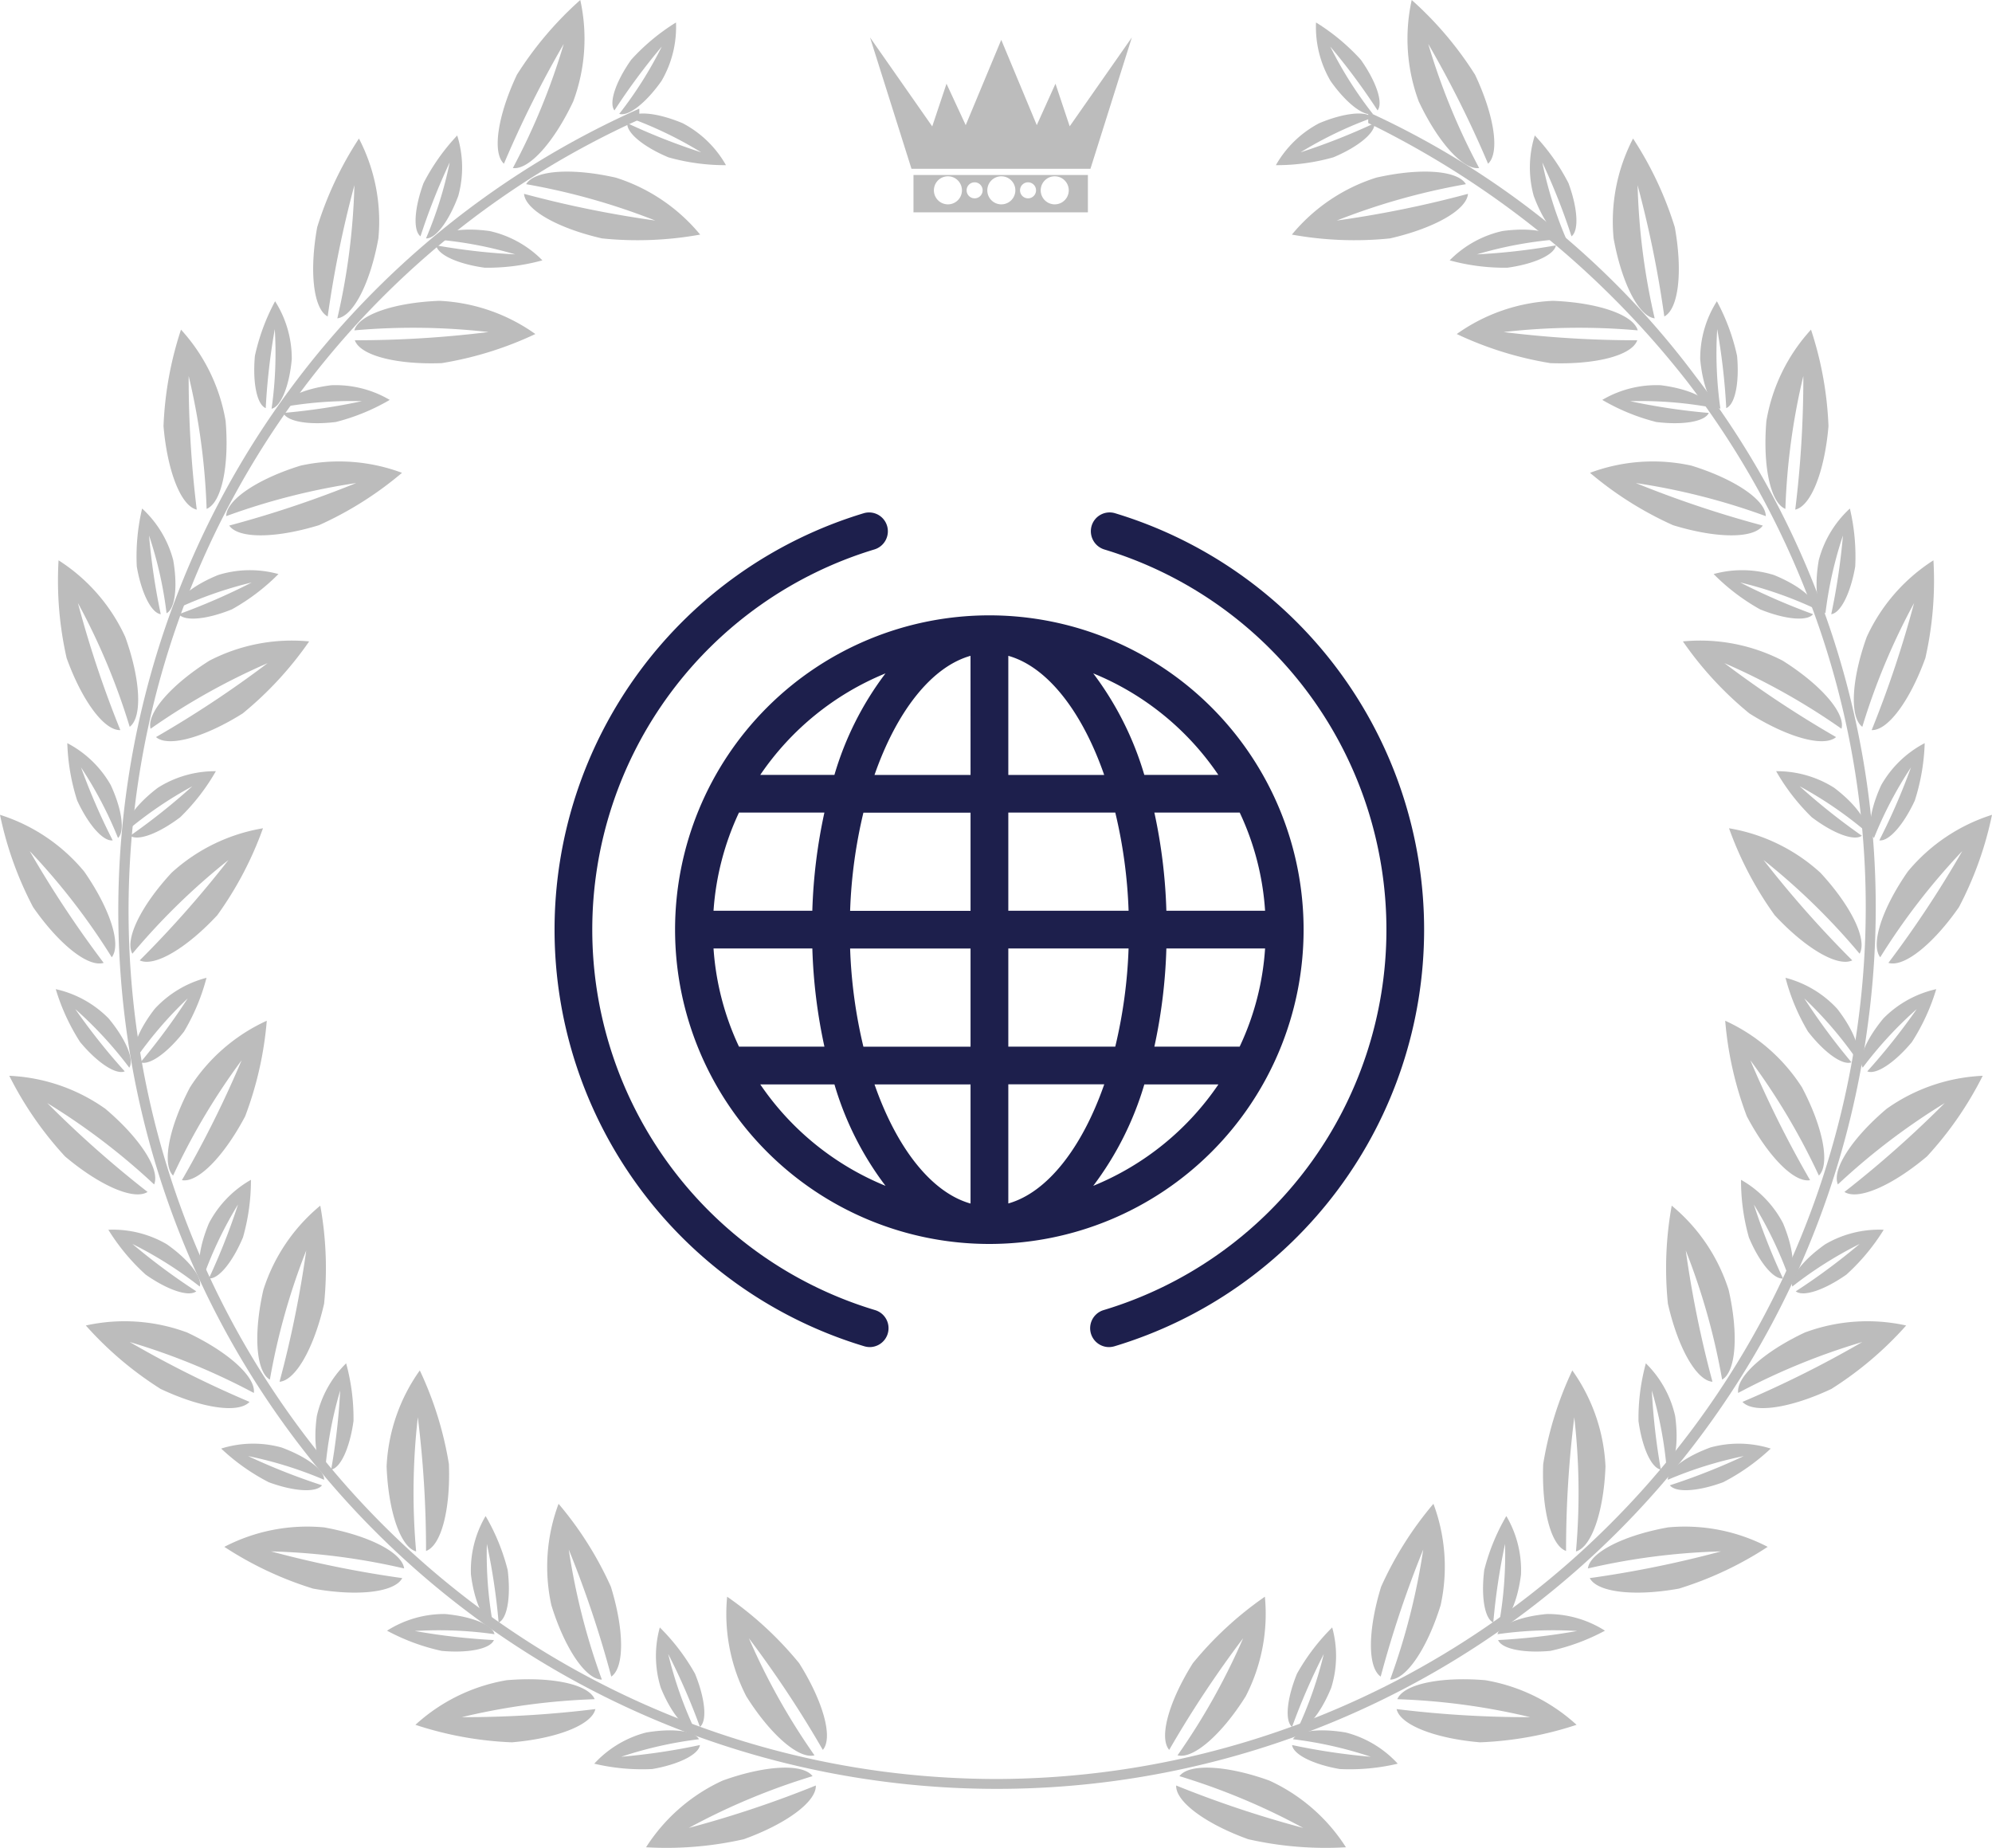 <svg xmlns="http://www.w3.org/2000/svg" width="96.981" height="89.944" viewBox="0 0 96.981 89.944"><defs><style>.a{fill:#bcbcbc;}.b{fill:#1d1f4c;}</style></defs><g transform="translate(-333 -837.056)"><g transform="translate(250.178 403.424)"><g transform="translate(82.822 433.632)"><path class="a" d="M257.787,818.089a8.746,8.746,0,0,0,.937,4.855c1.161,1.847,2.547,3.067,3.315,2.866a32.346,32.346,0,0,1-3.194-5.7,52.467,52.467,0,0,1,3.6,5.436c.514-.6.009-2.373-1.151-4.22A17.066,17.066,0,0,0,257.787,818.089Z" transform="translate(-222.386 -740.362)"/><path class="a" d="M238.4,863.119a8.748,8.748,0,0,1,3.729-3.247c2.052-.74,3.9-.847,4.377-.215a32.332,32.332,0,0,0-6.026,2.52,52.479,52.479,0,0,0,6.185-2.065c.032.793-1.454,1.875-3.507,2.615A17.065,17.065,0,0,1,238.4,863.119Z" transform="translate(-206.946 -773.195)"/><path class="a" d="M240.927,825.488a5.2,5.2,0,0,0,.047,2.936c.488,1.2,1.173,2.057,1.643,2.018a19.215,19.215,0,0,1-1.281-3.662,31.16,31.16,0,0,1,1.545,3.551c.363-.3.25-1.387-.238-2.587A10.141,10.141,0,0,0,240.927,825.488Z" transform="translate(-208.804 -746.265)"/><path class="a" d="M225.928,851.893a5.2,5.2,0,0,1,2.516-1.515c1.277-.221,2.366-.094,2.582.325a19.213,19.213,0,0,0-3.784.853,31.2,31.2,0,0,0,3.83-.57c-.063.467-1.044.947-2.321,1.168A10.132,10.132,0,0,1,225.928,851.893Z" transform="translate(-196.996 -766.038)"/><path class="a" d="M215.01,795.716a8.747,8.747,0,0,0-.352,4.932c.643,2.084,1.667,3.622,2.46,3.626a32.344,32.344,0,0,1-1.611-6.33,52.512,52.512,0,0,1,2.07,6.183c.653-.451.624-2.29-.02-4.374A17.06,17.06,0,0,0,215.01,795.716Z" transform="translate(-187.816 -722.512)"/><path class="a" d="M182.86,840.183a8.746,8.746,0,0,1,4.443-2.172c2.174-.183,3.982.19,4.283.925a32.335,32.335,0,0,0-6.473.875,52.5,52.5,0,0,0,6.508-.394c-.174.774-1.89,1.435-4.064,1.618A17.062,17.062,0,0,1,182.86,840.183Z" transform="translate(-162.635 -756.22)"/><path class="a" d="M196.851,798.667a5.2,5.2,0,0,0-.714,2.849c.161,1.285.6,2.29,1.065,2.375a19.211,19.211,0,0,1-.29-3.868,31.188,31.188,0,0,1,.573,3.83c.428-.2.6-1.275.44-2.56A10.139,10.139,0,0,0,196.851,798.667Z" transform="translate(-173.209 -724.867)"/><path class="a" d="M176.022,823.02a5.194,5.194,0,0,1,2.822-.812c1.29.117,2.309.522,2.41.983a19.183,19.183,0,0,0-3.876-.156,31.2,31.2,0,0,0,3.847.441c-.182.435-1.253.644-2.544.527A10.135,10.135,0,0,1,176.022,823.02Z" transform="translate(-157.179 -743.639)"/><path class="a" d="M177.523,763.6a8.746,8.746,0,0,0-1.616,4.673c.082,2.18.672,3.929,1.438,4.139a32.348,32.348,0,0,1,.082-6.531,52.482,52.482,0,0,1,.4,6.508c.748-.267,1.195-2.05,1.113-4.23A17.058,17.058,0,0,0,177.523,763.6Z" transform="translate(-157.085 -696.889)"/><path class="a" d="M136.844,802.034a8.747,8.747,0,0,1,4.853-.948c2.147.385,3.8,1.214,3.9,2a32.351,32.351,0,0,0-6.479-.831,52.518,52.518,0,0,0,6.388,1.3c-.369.7-2.2.9-4.344.511A17.061,17.061,0,0,1,136.844,802.034Z" transform="translate(-125.922 -726.734)"/><path class="a" d="M160.267,761.9a5.194,5.194,0,0,0-1.427,2.567c-.177,1.283-.012,2.368.414,2.569a19.2,19.2,0,0,1,.722-3.812,31.178,31.178,0,0,1-.438,3.848c.465-.079.91-1.076,1.087-2.36A10.132,10.132,0,0,0,160.267,761.9Z" transform="translate(-143.415 -695.534)"/><path class="a" d="M136.1,781.418a5.193,5.193,0,0,1,2.936-.054c1.216.447,2.1,1.1,2.074,1.573a19.215,19.215,0,0,0-3.7-1.154,31.122,31.122,0,0,0,3.6,1.422c-.288.373-1.377.3-2.594-.149A10.134,10.134,0,0,1,136.1,781.418Z" transform="translate(-125.332 -710.902)"/><path class="a" d="M147.849,723.928a8.746,8.746,0,0,0-2.771,4.1c-.485,2.127-.368,3.97.317,4.37a32.334,32.334,0,0,1,1.77-6.287,52.509,52.509,0,0,1-1.3,6.39c.791-.064,1.685-1.671,2.17-3.8A17.066,17.066,0,0,0,147.849,723.928Z" transform="translate(-132.256 -665.238)"/><path class="a" d="M103.486,751.945a8.746,8.746,0,0,1,4.933.341c1.974.928,3.353,2.156,3.247,2.943a32.355,32.355,0,0,0-6.043-2.479,52.448,52.448,0,0,0,5.833,2.914c-.538.583-2.354.3-4.329-.631A17.06,17.06,0,0,1,103.486,751.945Z" transform="translate(-99.308 -687.421)"/><path class="a" d="M133.329,717.7a5.2,5.2,0,0,0-2.043,2.11c-.5,1.194-.624,2.284-.265,2.589A19.206,19.206,0,0,1,132.7,718.9a31.166,31.166,0,0,1-1.419,3.6c.469.044,1.158-.8,1.661-2A10.141,10.141,0,0,0,133.329,717.7Z" transform="translate(-121.112 -660.267)"/><path class="a" d="M108.9,729.721a5.2,5.2,0,0,1,2.85.708c1.059.746,1.739,1.607,1.6,2.056a19.207,19.207,0,0,0-3.279-2.073,31.157,31.157,0,0,0,3.111,2.306c-.375.286-1.408-.069-2.467-.815A10.135,10.135,0,0,1,108.9,729.721Z" transform="translate(-103.625 -669.857)"/><path class="a" d="M128.036,679.406a8.747,8.747,0,0,0-3.736,3.239c-1.019,1.929-1.382,3.739-.825,4.3a32.349,32.349,0,0,1,3.337-5.615,52.489,52.489,0,0,1-2.908,5.836c.781.143,2.06-1.178,3.079-3.107A17.065,17.065,0,0,0,128.036,679.406Z" transform="translate(-115.048 -629.717)"/><path class="a" d="M85.06,692.663a8.748,8.748,0,0,1,4.677,1.606c1.667,1.408,2.681,2.95,2.375,3.683a32.347,32.347,0,0,0-5.2-3.959,52.44,52.44,0,0,0,4.88,4.324c-.671.425-2.351-.322-4.018-1.729A17.06,17.06,0,0,1,85.06,692.663Z" transform="translate(-84.608 -640.294)"/><path class="a" d="M118.628,669.067a5.194,5.194,0,0,0-2.519,1.509c-.795,1.023-1.194,2.045-.926,2.432a19.206,19.206,0,0,1,2.531-2.94,31.177,31.177,0,0,1-2.3,3.113c.442.164,1.326-.477,2.121-1.5A10.136,10.136,0,0,0,118.628,669.067Z" transform="translate(-108.574 -621.468)"/><path class="a" d="M96.251,671.8a5.2,5.2,0,0,1,2.57,1.422c.83,1,1.264,2,1.009,2.4a19.22,19.22,0,0,0-2.63-2.851,31.175,31.175,0,0,0,2.409,3.032c-.436.179-1.342-.431-2.172-1.426A10.133,10.133,0,0,1,96.251,671.8Z" transform="translate(-93.536 -623.649)"/><path class="a" d="M120.671,633.067a8.746,8.746,0,0,0-4.447,2.162c-1.484,1.6-2.3,3.254-1.911,3.944a32.364,32.364,0,0,1,4.676-4.56,52.476,52.476,0,0,1-4.319,4.884c.717.34,2.295-.6,3.778-2.2A17.06,17.06,0,0,0,120.671,633.067Z" transform="translate(-107.868 -592.747)"/><path class="a" d="M82.822,629.823a8.747,8.747,0,0,1,4.1,2.762c1.246,1.791,1.826,3.544,1.341,4.172a32.352,32.352,0,0,0-3.994-5.168,52.508,52.508,0,0,0,3.6,5.44c-.758.236-2.188-.919-3.434-2.71A17.066,17.066,0,0,1,82.822,629.823Z" transform="translate(-82.822 -590.158)"/><path class="a" d="M117.551,619.323a5.193,5.193,0,0,0-2.824.806c-1.033.782-1.683,1.666-1.524,2.11a19.2,19.2,0,0,1,3.205-2.185,31.162,31.162,0,0,1-3.03,2.411c.384.273,1.4-.117,2.437-.9A10.14,10.14,0,0,0,117.551,619.323Z" transform="translate(-107.042 -581.781)"/><path class="a" d="M99.031,612.569a5.2,5.2,0,0,1,2.114,2.038c.544,1.176.7,2.261.354,2.578a19.2,19.2,0,0,0-1.8-3.435,31.184,31.184,0,0,0,1.542,3.552c-.468.06-1.185-.763-1.729-1.939A10.13,10.13,0,0,1,99.031,612.569Z" transform="translate(-95.754 -576.393)"/><path class="a" d="M126.7,587.933a8.746,8.746,0,0,0-4.855.937c-1.847,1.161-3.067,2.547-2.866,3.315a32.347,32.347,0,0,1,5.7-3.194,52.469,52.469,0,0,1-5.436,3.6c.6.514,2.373.01,4.22-1.151A17.063,17.063,0,0,0,126.7,587.933Z" transform="translate(-111.648 -556.71)"/><path class="a" d="M96.844,568.546a8.746,8.746,0,0,1,3.247,3.729c.74,2.052.847,3.9.216,4.377a32.333,32.333,0,0,0-2.52-6.026,52.48,52.48,0,0,0,2.065,6.185c-.793.032-1.875-1.454-2.615-3.507A17.058,17.058,0,0,1,96.844,568.546Z" transform="translate(-93.993 -541.27)"/><path class="a" d="M130.3,571.073a5.2,5.2,0,0,0-2.937.047c-1.2.488-2.056,1.173-2.018,1.643A19.2,19.2,0,0,1,129,571.483a31.138,31.138,0,0,1-3.551,1.545c.3.363,1.387.25,2.587-.238A10.137,10.137,0,0,0,130.3,571.073Z" transform="translate(-116.744 -543.128)"/><path class="a" d="M115.869,556.074a5.2,5.2,0,0,1,1.515,2.516c.221,1.277.094,2.366-.325,2.582a19.222,19.222,0,0,0-.852-3.784,31.148,31.148,0,0,0,.57,3.83c-.467-.063-.947-1.044-1.168-2.321A10.137,10.137,0,0,1,115.869,556.074Z" transform="translate(-108.95 -531.319)"/><path class="a" d="M145.85,545.156a8.748,8.748,0,0,0-4.932-.352c-2.085.643-3.622,1.667-3.626,2.46a32.333,32.333,0,0,1,6.33-1.611,52.536,52.536,0,0,1-6.183,2.07c.451.653,2.29.623,4.374-.02A17.06,17.06,0,0,0,145.85,545.156Z" transform="translate(-126.279 -522.139)"/><path class="a" d="M122.993,513.006a8.748,8.748,0,0,1,2.172,4.443c.183,2.174-.19,3.982-.925,4.283a32.339,32.339,0,0,0-.874-6.473,52.472,52.472,0,0,0,.394,6.508c-.774-.174-1.435-1.89-1.618-4.064A17.059,17.059,0,0,1,122.993,513.006Z" transform="translate(-114.181 -496.959)"/><path class="a" d="M156.061,527a5.2,5.2,0,0,0-2.849-.714c-1.286.161-2.29.6-2.375,1.065a19.212,19.212,0,0,1,3.869-.289,31.216,31.216,0,0,1-3.83.573c.2.428,1.275.6,2.561.44A10.14,10.14,0,0,0,156.061,527Z" transform="translate(-137.086 -507.533)"/><path class="a" d="M145.065,506.168a5.2,5.2,0,0,1,.812,2.822c-.117,1.29-.522,2.309-.983,2.41a19.219,19.219,0,0,0,.156-3.876,31.139,31.139,0,0,0-.441,3.847c-.435-.182-.644-1.253-.527-2.544A10.136,10.136,0,0,1,145.065,506.168Z" transform="translate(-131.672 -491.503)"/><path class="a" d="M176.963,507.669a8.747,8.747,0,0,0-4.673-1.616c-2.18.082-3.93.672-4.14,1.438a32.35,32.35,0,0,1,6.531.082,52.5,52.5,0,0,1-6.508.4c.267.748,2.05,1.195,4.23,1.113A17.059,17.059,0,0,0,176.963,507.669Z" transform="translate(-150.899 -491.409)"/><path class="a" d="M160.442,466.99a8.745,8.745,0,0,1,.948,4.853c-.386,2.147-1.214,3.8-2,3.9a32.338,32.338,0,0,0,.831-6.479,52.48,52.48,0,0,0-1.3,6.388c-.7-.369-.9-2.2-.512-4.344A17.067,17.067,0,0,1,160.442,466.99Z" transform="translate(-142.967 -460.246)"/><path class="a" d="M193.027,490.413a5.194,5.194,0,0,0-2.567-1.427c-1.283-.177-2.368-.012-2.569.414a19.2,19.2,0,0,1,3.812.722,31.172,31.172,0,0,1-3.848-.438c.079.465,1.076.91,2.36,1.087A10.132,10.132,0,0,0,193.027,490.413Z" transform="translate(-166.62 -477.739)"/><path class="a" d="M184.927,466.25a5.2,5.2,0,0,1,.054,2.936c-.447,1.216-1.1,2.1-1.573,2.074a19.2,19.2,0,0,0,1.154-3.7,31.158,31.158,0,0,0-1.422,3.6c-.373-.288-.3-1.377.149-2.594A10.135,10.135,0,0,1,184.927,466.25Z" transform="translate(-162.668 -459.655)"/><path class="a" d="M217.6,478a8.746,8.746,0,0,0-4.1-2.771c-2.127-.485-3.969-.368-4.371.317a32.339,32.339,0,0,1,6.287,1.77,52.525,52.525,0,0,1-6.39-1.3c.064.791,1.671,1.685,3.8,2.17A17.065,17.065,0,0,0,217.6,478Z" transform="translate(-183.513 -466.58)"/><path class="a" d="M206.694,433.632a8.747,8.747,0,0,1-.341,4.933c-.928,1.974-2.156,3.353-2.942,3.247a32.363,32.363,0,0,0,2.479-6.043,52.476,52.476,0,0,0-2.913,5.833c-.584-.538-.3-2.354.63-4.329A17.066,17.066,0,0,1,206.694,433.632Z" transform="translate(-178.443 -433.632)"/><path class="a" d="M238.666,463.475a5.194,5.194,0,0,0-2.11-2.043c-1.194-.5-2.284-.624-2.589-.265a19.217,19.217,0,0,1,3.495,1.684,31.138,31.138,0,0,1-3.6-1.419c-.044.469.8,1.158,2,1.661A10.141,10.141,0,0,0,238.666,463.475Z" transform="translate(-203.322 -455.435)"/><path class="a" d="M233.393,439.042a5.2,5.2,0,0,1-.708,2.85c-.746,1.059-1.607,1.739-2.056,1.6a19.21,19.21,0,0,0,2.073-3.279,31.187,31.187,0,0,0-2.306,3.111c-.286-.375.069-1.408.815-2.467A10.137,10.137,0,0,1,233.393,439.042Z" transform="translate(-200.482 -437.948)"/><path class="a" d="M368.242,818.089a8.746,8.746,0,0,1-.937,4.855c-1.161,1.847-2.547,3.067-3.315,2.866a32.346,32.346,0,0,0,3.194-5.7,52.468,52.468,0,0,0-3.6,5.436c-.514-.6-.01-2.373,1.151-4.22A17.065,17.065,0,0,1,368.242,818.089Z" transform="translate(-306.661 -740.362)"/><path class="a" d="M374.319,863.119a8.748,8.748,0,0,0-3.729-3.247c-2.052-.74-3.9-.847-4.377-.215a32.338,32.338,0,0,1,6.026,2.52,52.491,52.491,0,0,1-6.185-2.065c-.032.793,1.454,1.875,3.507,2.615A17.065,17.065,0,0,0,374.319,863.119Z" transform="translate(-308.792 -773.195)"/><path class="a" d="M395.067,825.488a5.193,5.193,0,0,1-.047,2.936c-.488,1.2-1.173,2.057-1.643,2.018a19.22,19.22,0,0,0,1.281-3.662,31.2,31.2,0,0,0-1.545,3.551c-.363-.3-.25-1.387.238-2.587A10.14,10.14,0,0,1,395.067,825.488Z" transform="translate(-330.209 -746.265)"/><path class="a" d="M399.107,851.893a5.2,5.2,0,0,0-2.516-1.515c-1.277-.221-2.366-.094-2.582.325a19.206,19.206,0,0,1,3.784.853,31.21,31.21,0,0,1-3.83-.57c.063.467,1.044.947,2.321,1.168A10.132,10.132,0,0,0,399.107,851.893Z" transform="translate(-331.058 -766.038)"/><path class="a" d="M415.991,795.716a8.746,8.746,0,0,1,.352,4.932c-.643,2.084-1.667,3.622-2.46,3.626a32.353,32.353,0,0,0,1.611-6.33,52.462,52.462,0,0,0-2.07,6.183c-.653-.451-.623-2.29.02-4.374A17.068,17.068,0,0,1,415.991,795.716Z" transform="translate(-346.204 -722.512)"/><path class="a" d="M427.9,840.183a8.746,8.746,0,0,0-4.443-2.172c-2.174-.183-3.982.19-4.283.925a32.336,32.336,0,0,1,6.473.875,52.5,52.5,0,0,1-6.508-.394c.174.774,1.89,1.435,4.064,1.618A17.062,17.062,0,0,0,427.9,840.183Z" transform="translate(-351.145 -756.22)"/><path class="a" d="M441.1,798.667a5.2,5.2,0,0,1,.714,2.849c-.161,1.285-.6,2.29-1.065,2.375a19.2,19.2,0,0,0,.289-3.868,31.183,31.183,0,0,0-.573,3.83c-.428-.2-.6-1.275-.44-2.56A10.138,10.138,0,0,1,441.1,798.667Z" transform="translate(-367.764 -724.867)"/><path class="a" d="M448.665,823.02a5.194,5.194,0,0,0-2.822-.812c-1.29.117-2.309.522-2.41.983a19.184,19.184,0,0,1,3.876-.156,31.206,31.206,0,0,1-3.847.441c.182.435,1.253.644,2.544.527A10.135,10.135,0,0,0,448.665,823.02Z" transform="translate(-370.527 -743.639)"/><path class="a" d="M455.8,763.6a8.746,8.746,0,0,1,1.616,4.673c-.082,2.18-.672,3.929-1.438,4.139a32.342,32.342,0,0,0-.082-6.531,52.485,52.485,0,0,0-.4,6.508c-.748-.267-1.195-2.05-1.113-4.23A17.065,17.065,0,0,1,455.8,763.6Z" transform="translate(-379.252 -696.889)"/><path class="a" d="M473.957,802.034a8.747,8.747,0,0,0-4.853-.948c-2.147.385-3.8,1.214-3.9,2a32.354,32.354,0,0,1,6.479-.831,52.52,52.52,0,0,1-6.388,1.3c.369.7,2.2.9,4.344.511A17.064,17.064,0,0,0,473.957,802.034Z" transform="translate(-387.897 -726.734)"/><path class="a" d="M477.658,761.9a5.2,5.2,0,0,1,1.427,2.567c.177,1.283.012,2.368-.414,2.569a19.213,19.213,0,0,0-.722-3.812,31.22,31.22,0,0,0,.438,3.848c-.465-.079-.91-1.076-1.087-2.36A10.131,10.131,0,0,1,477.658,761.9Z" transform="translate(-397.529 -695.534)"/><path class="a" d="M489.459,781.418a5.193,5.193,0,0,0-2.936-.054c-1.216.447-2.1,1.1-2.074,1.573a19.207,19.207,0,0,1,3.7-1.154,31.146,31.146,0,0,1-3.6,1.422c.288.373,1.378.3,2.594-.149A10.133,10.133,0,0,0,489.459,781.418Z" transform="translate(-403.251 -710.902)"/><path class="a" d="M484.164,723.928a8.748,8.748,0,0,1,2.771,4.1c.485,2.127.368,3.97-.317,4.37a32.334,32.334,0,0,0-1.77-6.287,52.473,52.473,0,0,0,1.3,6.39c-.791-.064-1.685-1.671-2.17-3.8A17.071,17.071,0,0,1,484.164,723.928Z" transform="translate(-402.776 -665.238)"/><path class="a" d="M509.545,751.945a8.747,8.747,0,0,0-4.933.341c-1.974.928-3.353,2.156-3.247,2.943a32.356,32.356,0,0,1,6.043-2.479,52.46,52.46,0,0,1-5.833,2.914c.538.583,2.354.3,4.329-.631A17.063,17.063,0,0,0,509.545,751.945Z" transform="translate(-416.742 -687.421)"/><path class="a" d="M502.081,717.7a5.2,5.2,0,0,1,2.043,2.11c.5,1.194.625,2.284.265,2.589a19.2,19.2,0,0,0-1.684-3.495,31.206,31.206,0,0,0,1.419,3.6c-.469.044-1.158-.8-1.661-2A10.135,10.135,0,0,1,502.081,717.7Z" transform="translate(-417.318 -660.267)"/><path class="a" d="M518.819,729.721a5.194,5.194,0,0,0-2.85.708c-1.059.746-1.739,1.607-1.6,2.056a19.209,19.209,0,0,1,3.279-2.073,31.129,31.129,0,0,1-3.111,2.306c.375.286,1.408-.069,2.467-.815A10.135,10.135,0,0,0,518.819,729.721Z" transform="translate(-427.11 -669.857)"/><path class="a" d="M498.269,679.406a8.747,8.747,0,0,1,3.736,3.239c1.019,1.929,1.382,3.739.825,4.3a32.35,32.35,0,0,0-3.337-5.615,52.473,52.473,0,0,0,2.908,5.836c-.781.143-2.06-1.178-3.079-3.107A17.065,17.065,0,0,1,498.269,679.406Z" transform="translate(-414.277 -629.717)"/><path class="a" d="M532.233,692.663a8.747,8.747,0,0,0-4.677,1.606c-1.667,1.408-2.681,2.95-2.375,3.683a32.353,32.353,0,0,1,5.2-3.959,52.447,52.447,0,0,1-4.88,4.324c.671.425,2.351-.322,4.018-1.729A17.063,17.063,0,0,0,532.233,692.663Z" transform="translate(-435.704 -640.294)"/><path class="a" d="M512.782,669.067a5.194,5.194,0,0,1,2.519,1.509c.795,1.023,1.194,2.045.926,2.432a19.19,19.19,0,0,0-2.531-2.94,31.2,31.2,0,0,0,2.3,3.113c-.442.164-1.326-.477-2.121-1.5A10.133,10.133,0,0,1,512.782,669.067Z" transform="translate(-425.855 -621.468)"/><path class="a" d="M534.674,671.8a5.2,5.2,0,0,0-2.57,1.422c-.83,1-1.264,2-1.009,2.4a19.222,19.222,0,0,1,2.63-2.851,31.16,31.16,0,0,1-2.409,3.032c.436.179,1.342-.431,2.172-1.426A10.138,10.138,0,0,0,534.674,671.8Z" transform="translate(-440.408 -623.649)"/><path class="a" d="M499.189,633.067a8.747,8.747,0,0,1,4.447,2.162c1.483,1.6,2.3,3.254,1.91,3.944a32.357,32.357,0,0,0-4.676-4.56,52.491,52.491,0,0,0,4.319,4.884c-.717.34-2.295-.6-3.778-2.2A17.067,17.067,0,0,1,499.189,633.067Z" transform="translate(-415.011 -592.747)"/><path class="a" d="M540.361,629.823a8.746,8.746,0,0,0-4.1,2.762c-1.246,1.791-1.826,3.544-1.341,4.172a32.347,32.347,0,0,1,3.993-5.168,52.465,52.465,0,0,1-3.595,5.44c.758.236,2.188-.919,3.433-2.71A17.066,17.066,0,0,0,540.361,629.823Z" transform="translate(-443.38 -590.158)"/><path class="a" d="M510.531,619.323a5.193,5.193,0,0,1,2.824.806c1.033.782,1.683,1.666,1.524,2.11a19.211,19.211,0,0,0-3.205-2.185,31.146,31.146,0,0,0,3.03,2.411c-.385.273-1.4-.117-2.437-.9A10.137,10.137,0,0,1,510.531,619.323Z" transform="translate(-424.059 -581.781)"/><path class="a" d="M535.834,612.569a5.2,5.2,0,0,0-2.114,2.038c-.544,1.176-.7,2.261-.354,2.578a19.212,19.212,0,0,1,1.8-3.435,31.155,31.155,0,0,1-1.542,3.552c.468.06,1.185-.763,1.729-1.939A10.136,10.136,0,0,0,535.834,612.569Z" transform="translate(-442.13 -576.393)"/><path class="a" d="M488.084,587.933a8.746,8.746,0,0,1,4.855.937c1.847,1.161,3.067,2.547,2.866,3.315a32.346,32.346,0,0,0-5.7-3.194,52.462,52.462,0,0,0,5.436,3.6c-.6.514-2.373.01-4.22-1.151A17.066,17.066,0,0,1,488.084,587.933Z" transform="translate(-406.151 -556.71)"/><path class="a" d="M533.114,568.546a8.746,8.746,0,0,0-3.247,3.729c-.74,2.052-.847,3.9-.216,4.377a32.332,32.332,0,0,1,2.52-6.026,52.48,52.48,0,0,1-2.065,6.185c.793.032,1.875-1.454,2.615-3.507A17.064,17.064,0,0,0,533.114,568.546Z" transform="translate(-438.984 -541.27)"/><path class="a" d="M495.483,571.073a5.2,5.2,0,0,1,2.936.047c1.2.488,2.056,1.173,2.018,1.643a19.2,19.2,0,0,0-3.662-1.281,31.156,31.156,0,0,0,3.551,1.545c-.3.363-1.387.25-2.587-.238A10.14,10.14,0,0,1,495.483,571.073Z" transform="translate(-412.054 -543.128)"/><path class="a" d="M521.889,556.074a5.2,5.2,0,0,0-1.515,2.516c-.221,1.277-.094,2.366.325,2.582a19.233,19.233,0,0,1,.852-3.784,31.142,31.142,0,0,1-.57,3.83c.467-.063.947-1.044,1.168-2.321A10.132,10.132,0,0,0,521.889,556.074Z" transform="translate(-431.827 -531.319)"/><path class="a" d="M465.711,545.156a8.749,8.749,0,0,1,4.932-.352c2.084.643,3.622,1.667,3.626,2.46a32.335,32.335,0,0,0-6.33-1.611,52.514,52.514,0,0,0,6.183,2.07c-.451.653-2.29.623-4.374-.02A17.059,17.059,0,0,1,465.711,545.156Z" transform="translate(-388.301 -522.139)"/><path class="a" d="M510.178,513.006a8.746,8.746,0,0,0-2.172,4.443c-.183,2.174.19,3.982.925,4.283a32.342,32.342,0,0,1,.874-6.473,52.47,52.47,0,0,1-.394,6.508c.774-.174,1.435-1.89,1.618-4.064A17.061,17.061,0,0,0,510.178,513.006Z" transform="translate(-422.009 -496.959)"/><path class="a" d="M468.662,527a5.2,5.2,0,0,1,2.849-.714c1.285.161,2.29.6,2.375,1.065a19.211,19.211,0,0,0-3.868-.289,31.206,31.206,0,0,0,3.83.573c-.2.428-1.275.6-2.561.44A10.141,10.141,0,0,1,468.662,527Z" transform="translate(-390.655 -507.533)"/><path class="a" d="M493.015,506.168a5.193,5.193,0,0,0-.812,2.822c.117,1.29.522,2.309.983,2.41a19.2,19.2,0,0,1-.156-3.876,31.228,31.228,0,0,1,.441,3.847c.435-.182.644-1.253.527-2.544A10.136,10.136,0,0,0,493.015,506.168Z" transform="translate(-409.428 -491.503)"/><path class="a" d="M433.6,507.669a8.746,8.746,0,0,1,4.673-1.616c2.18.082,3.929.672,4.139,1.438a32.347,32.347,0,0,0-6.531.082,52.493,52.493,0,0,0,6.508.4c-.267.748-2.05,1.195-4.231,1.113A17.057,17.057,0,0,1,433.6,507.669Z" transform="translate(-362.678 -491.409)"/><path class="a" d="M472.029,466.99a8.748,8.748,0,0,0-.948,4.853c.386,2.147,1.214,3.8,2,3.9a32.347,32.347,0,0,1-.831-6.479,52.515,52.515,0,0,1,1.3,6.388c.7-.369.9-2.2.511-4.344A17.06,17.06,0,0,0,472.029,466.99Z" transform="translate(-392.523 -460.246)"/><path class="a" d="M431.9,490.413a5.194,5.194,0,0,1,2.567-1.427c1.283-.177,2.368-.012,2.569.414a19.2,19.2,0,0,0-3.812.722,31.174,31.174,0,0,0,3.848-.438c-.079.465-1.076.91-2.36,1.087A10.13,10.13,0,0,1,431.9,490.413Z" transform="translate(-361.323 -477.739)"/><path class="a" d="M451.413,466.25a5.2,5.2,0,0,0-.054,2.936c.447,1.216,1.1,2.1,1.573,2.074a19.216,19.216,0,0,1-1.154-3.7,31.131,31.131,0,0,1,1.422,3.6c.373-.288.3-1.377-.149-2.594A10.136,10.136,0,0,0,451.413,466.25Z" transform="translate(-376.691 -459.655)"/><path class="a" d="M393.923,478a8.748,8.748,0,0,1,4.1-2.771c2.127-.485,3.97-.368,4.371.317a32.332,32.332,0,0,0-6.287,1.77,52.529,52.529,0,0,0,6.389-1.3c-.064.791-1.671,1.685-3.8,2.17A17.066,17.066,0,0,1,393.923,478Z" transform="translate(-331.027 -466.58)"/><path class="a" d="M421.94,433.632a8.746,8.746,0,0,0,.34,4.933c.928,1.974,2.156,3.353,2.943,3.247a32.357,32.357,0,0,1-2.479-6.043,52.456,52.456,0,0,1,2.913,5.833c.584-.538.3-2.354-.631-4.329A17.06,17.06,0,0,0,421.94,433.632Z" transform="translate(-353.21 -433.632)"/><path class="a" d="M390.07,463.475a5.2,5.2,0,0,1,2.11-2.043c1.194-.5,2.284-.624,2.589-.265a19.218,19.218,0,0,0-3.5,1.684,31.136,31.136,0,0,0,3.6-1.419c.044.469-.8,1.158-2,1.661A10.142,10.142,0,0,1,390.07,463.475Z" transform="translate(-327.953 -455.435)"/><path class="a" d="M399.716,439.042a5.2,5.2,0,0,0,.708,2.85c.746,1.059,1.607,1.739,2.056,1.6a19.209,19.209,0,0,1-2.073-3.279,31.179,31.179,0,0,1,2.306,3.111c.286-.375-.069-1.408-.815-2.467A10.138,10.138,0,0,0,399.716,439.042Z" transform="translate(-335.645 -437.948)"/><path class="a" d="M188.146,472.8a41.271,41.271,0,0,0-15.916-12.834v.534a44.464,44.464,0,0,1,15.534,12.592,42,42,0,0,1,8.3,31.281,42.421,42.421,0,0,1-41.9,36.74,42.975,42.975,0,0,1-5.63-.373,42.266,42.266,0,0,1-11.79-80.411V459.8a42.74,42.74,0,0,0,11.74,81.417,42.771,42.771,0,0,0,48.063-36.781A42.478,42.478,0,0,0,188.146,472.8Z" transform="translate(-105.618 -454.512)"/></g><g transform="translate(125.18 435.453)"><g transform="translate(0 0)"><path class="a" d="M303.067,449.033l2.016-6.394-3.027,4.328-.692-2.074-.91,2.016-1.73-4.151-1.73,4.152-.935-2.016-.695,2.077-3.028-4.33,2.018,6.394Z" transform="translate(-292.336 -442.639)"/></g><path class="a" d="M302.8,475.766v1.82h8.491v-1.82Zm1.677,1.43a.683.683,0,0,1,0-1.366.683.683,0,0,1,0,1.366Zm1.3-.293a.39.39,0,1,1,0-.78.39.39,0,0,1,0,.78Zm1.3.293a.683.683,0,0,1,0-1.366.683.683,0,1,1,0,1.366Zm1.3-.293a.39.39,0,0,1,0-.78.39.39,0,1,1,0,.78Zm1.3.293a.683.683,0,0,1,0-1.366.683.683,0,0,1,0,1.366Z" transform="translate(-300.685 -469.069)"/></g></g><g transform="translate(328.668 766.351)"><path class="b" d="M48.123,96.911h-.036a15.3,15.3,0,1,0,.036,0Zm-5.073,2.824a15.286,15.286,0,0,0-2.487,4.942H36.953A13.58,13.58,0,0,1,43.051,99.735Zm-7.134,6.777h4.159a25.991,25.991,0,0,0-.588,4.779H34.677A13.376,13.376,0,0,1,35.916,106.512Zm-1.239,6.614h4.811a25.99,25.99,0,0,0,.588,4.779H35.916A13.354,13.354,0,0,1,34.677,113.126Zm2.276,6.618h3.611a15.264,15.264,0,0,0,2.487,4.938A13.572,13.572,0,0,1,36.953,119.744Zm10.237,5.8c-1.919-.54-3.607-2.729-4.675-5.8H47.19Zm0-7.635H41.974a23.928,23.928,0,0,1-.647-4.779H47.19Zm0-6.614H41.327a23.928,23.928,0,0,1,.647-4.779H47.19Zm0-6.614H42.514c1.069-3.067,2.757-5.259,4.675-5.8Zm1.839-5.8c1.911.536,3.6,2.729,4.668,5.8H49.029Zm0,7.631h5.208a23.927,23.927,0,0,1,.648,4.779H49.029Zm0,6.614h5.855a23.927,23.927,0,0,1-.648,4.779H49.029Zm0,12.414v-5.8H53.7C52.628,122.811,50.94,125,49.029,125.54Zm4.135-.858a15.423,15.423,0,0,0,2.487-4.938h3.607A13.54,13.54,0,0,1,53.164,124.682Zm7.13-6.777H56.14a26,26,0,0,0,.584-4.779H61.53A13.188,13.188,0,0,1,60.295,117.9Zm1.235-6.614H56.724a26,26,0,0,0-.584-4.779h4.155A13.209,13.209,0,0,1,61.53,111.291Zm-5.879-6.614a15.445,15.445,0,0,0-2.487-4.942,13.517,13.517,0,0,1,6.09,4.942Z" transform="translate(4.393 3.749)"/><path class="b" d="M46.939,134.481a19.339,19.339,0,0,1-.036-37.03.923.923,0,0,0,.616-1.148.913.913,0,0,0-1.144-.612,21.177,21.177,0,0,0,.036,40.55,1,1,0,0,0,.262.04.92.92,0,0,0,.266-1.8Z" transform="translate(0 0)"/><path class="b" d="M39.114,95.691a.914.914,0,0,0-1.148.612.93.93,0,0,0,.612,1.148,19.338,19.338,0,0,1-.032,37.03.92.92,0,0,0,.27,1.8,1.023,1.023,0,0,0,.262-.04,21.179,21.179,0,0,0,.036-40.55Z" transform="translate(19.512 0)"/></g></g></svg>